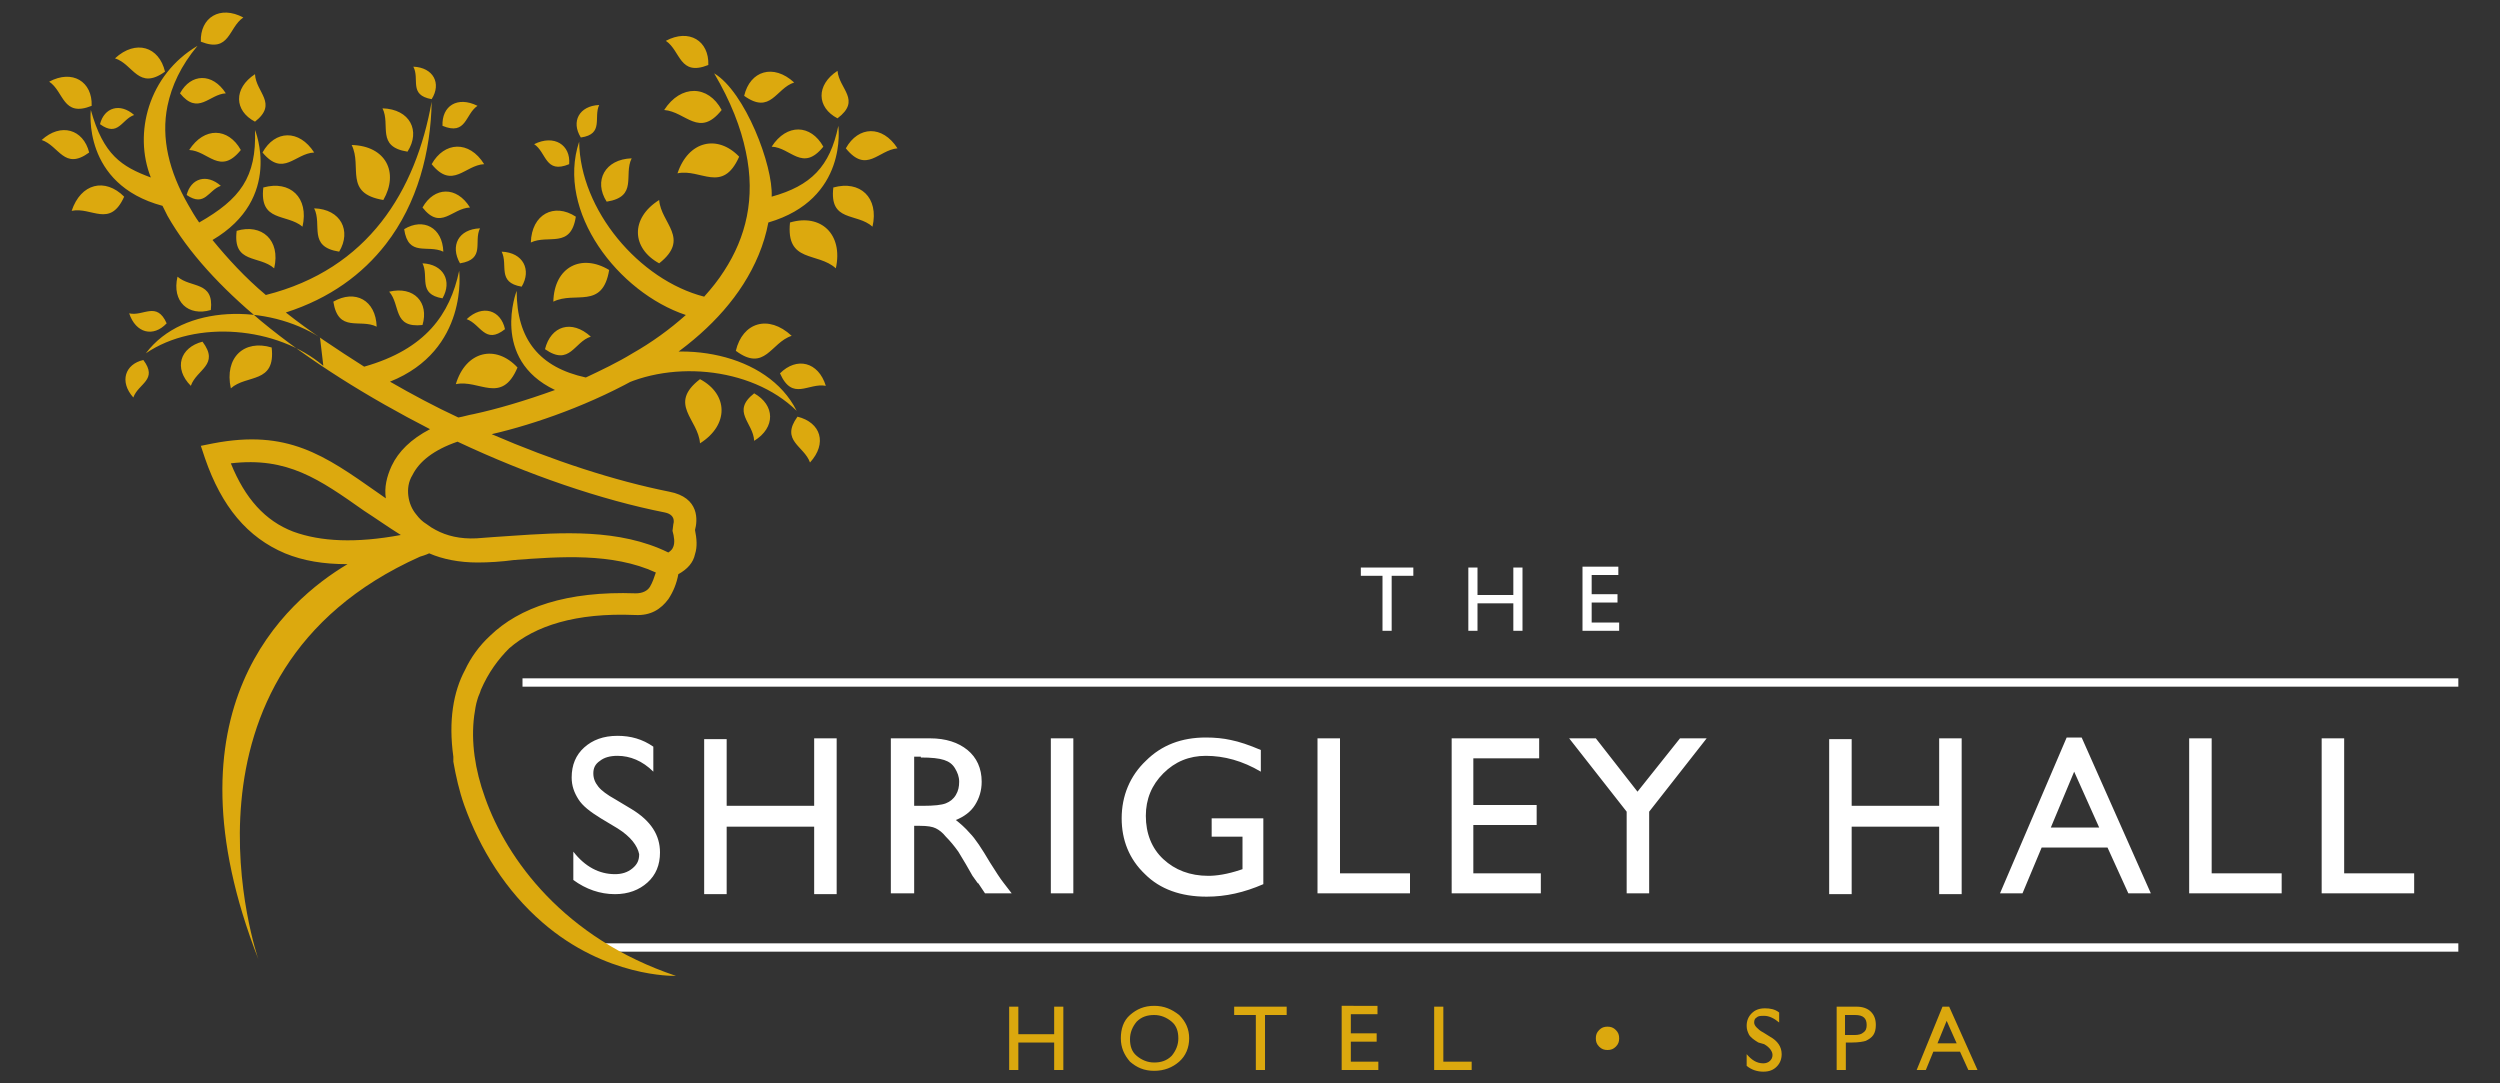 <?xml version="1.0" encoding="utf-8"?>
<!-- Generator: Adobe Illustrator 26.1.0, SVG Export Plug-In . SVG Version: 6.00 Build 0)  -->
<svg version="1.1" xmlns="http://www.w3.org/2000/svg" xmlns:xlink="http://www.w3.org/1999/xlink" x="0px" y="0px"
	 viewBox="0 0 300 130" style="enable-background:new 0 0 300 130;" xml:space="preserve">
<rect x="0" y="0" width="300" height="130" fill="#333333" stroke="none"/>
<style type="text/css">
	.st0{display:none;}
	.st1{display:inline;}
	.st2{fill:none;stroke:#FFFFFF;}
	.st3{fill:#FFFFFF;}
	.st4{fill:#DBA80E;}
	.st5{fill:#DCA90E;}
</style>
<g id="Layer_1" class="st0">
	<g id="Layer_2_00000051356739178328885550000001074535453531610277_" class="st1">
		<rect width="300" height="130"/>
	</g>
</g>
<g id="Layer_2">
	<g>
		<line class="st2" x1="71.9" y1="113.7" x2="295" y2="113.7"/>
		<line class="st2" x1="62.7" y1="81.9" x2="295" y2="81.9"/>
		<path class="st3" d="M74.1,99.4l-2-1.2c-1.3-0.8-2.2-1.5-2.7-2.3c-0.5-0.8-0.8-1.6-0.8-2.6c0-1.5,0.5-2.7,1.5-3.6
			c1-0.9,2.3-1.4,4-1.4c1.6,0,3,0.4,4.3,1.3v3c-1.3-1.3-2.8-1.9-4.3-1.9c-0.9,0-1.6,0.2-2.1,0.6c-0.6,0.4-0.8,0.9-0.8,1.5
			c0,0.6,0.2,1.1,0.6,1.6c0.4,0.5,1.1,1,2,1.5l2,1.2c2.3,1.4,3.4,3.1,3.4,5.2c0,1.5-0.5,2.7-1.5,3.6c-1,0.9-2.3,1.4-3.9,1.4
			c-1.8,0-3.5-0.6-5-1.7v-3.4c1.4,1.8,3.1,2.7,5,2.7c0.8,0,1.5-0.2,2.1-0.7c0.6-0.5,0.8-1,0.8-1.7C76.5,101.5,75.7,100.4,74.1,99.4
			 M97.7,96.7H87.2v-8h-2.7v18.6h2.7v-8.1h10.5v8.1h2.7V88.6h-2.7V96.7z M110.5,90.9c1.3,0,2.2,0.1,2.8,0.3c0.6,0.2,1,0.5,1.3,1
			c0.3,0.5,0.5,1,0.5,1.6c0,0.6-0.1,1.1-0.4,1.6c-0.3,0.5-0.7,0.8-1.2,1c-0.5,0.2-1.4,0.3-2.8,0.3h-1v-5.9H110.5 M109.7,107.2v-8.1
			h0.7c0.9,0,1.5,0.1,1.9,0.3c0.4,0.2,0.8,0.5,1.2,1c0.5,0.5,1,1.1,1.5,1.8l0.9,1.5l0.8,1.4l0.5,0.7c0.1,0.1,0.1,0.2,0.2,0.2
			l0.8,1.2h3.2l-1-1.3c-0.4-0.5-0.9-1.3-1.6-2.4c-1-1.7-1.8-2.9-2.4-3.5c-0.6-0.7-1.2-1.2-1.7-1.6c1-0.4,1.8-1,2.3-1.8
			c0.5-0.8,0.8-1.7,0.8-2.8c0-1.6-0.6-2.9-1.7-3.8c-1.1-0.9-2.6-1.4-4.5-1.4h-4.7v18.6H109.7z M126.1,107.2h2.7V88.6h-2.7V107.2z
			 M145.5,100.4h3.6v3.9l-0.3,0.1c-1.5,0.5-2.8,0.7-3.8,0.7c-2.2,0-4-0.7-5.4-2c-1.4-1.3-2.1-3.1-2.1-5.2c0-2,0.7-3.7,2.1-5.1
			c1.4-1.4,3.1-2.1,5.1-2.1c2.2,0,4.4,0.6,6.6,1.9V90c-1.4-0.6-2.6-1-3.6-1.2c-0.9-0.2-1.9-0.3-3-0.3c-2.9,0-5.3,0.9-7.2,2.8
			c-1.9,1.8-2.9,4.2-2.9,6.9c0,2.6,0.9,4.9,2.8,6.7c1.8,1.8,4.3,2.7,7.4,2.7c2.3,0,4.5-0.5,6.8-1.5v-7.9h-6.2V100.4z M158.2,107.2
			h11v-2.4h-8.4V88.6h-2.7V107.2z M174.1,107.2h10.8v-2.4h-8.1V99h7.6v-2.4h-7.6V91h7.9v-2.4h-10.5V107.2z M196.5,95l-5-6.4h-3.2
			l6.9,8.8v9.8h2.7v-9.8l6.9-8.8h-3.2L196.5,95z M232.7,96.7h-10.5v-8h-2.7v18.6h2.7v-8.1h10.5v8.1h2.7V88.6h-2.7V96.7z M246.1,99.3
			l2.8-6.7l3,6.7H246.1z M240,107.2h2.7l2.3-5.5h7.9l2.5,5.5h2.7l-8.3-18.7H248L240,107.2z M262.8,107.2h11v-2.4h-8.4V88.6h-2.7
			V107.2z M278.7,107.2h11v-2.4h-8.4V88.6h-2.7V107.2z"/>
		<path class="st4" d="M126.5,120.8h1.1v7.6h-1.1v-3.3h-4.3v3.3h-1.1v-7.6h1.1v3.3h4.3V120.8z M138.5,121.8c0.8,0,1.5,0.3,2.1,0.8
			c0.6,0.5,0.8,1.2,0.8,2c0,0.8-0.3,1.5-0.8,2.1c-0.6,0.6-1.3,0.8-2.1,0.8c-0.8,0-1.5-0.3-2.1-0.8c-0.6-0.5-0.8-1.2-0.8-2
			c0-0.8,0.3-1.5,0.8-2.1C137,122,137.7,121.8,138.5,121.8 M138.5,120.7c-1.2,0-2.1,0.4-2.9,1.1c-0.8,0.7-1.1,1.7-1.1,2.8
			c0,1.1,0.4,2,1.1,2.8c0.8,0.7,1.7,1.1,2.9,1.1c1.2,0,2.2-0.4,3-1.1c0.8-0.7,1.2-1.7,1.2-2.8c0-1.1-0.4-2-1.2-2.8
			C140.6,121.1,139.7,120.7,138.5,120.7 M148.1,121.8h2.6v6.6h1.1v-6.6h2.6v-1h-6.3V121.8z M161,128.4h4.4v-1h-3.3v-2.4h3.1v-1h-3.1
			v-2.3h3.2v-1H161V128.4z M172.1,128.4h4.5v-1h-3.4v-6.6h-1.1V128.4z M191.5,124.6c0-0.4,0.1-0.7,0.4-1c0.3-0.3,0.6-0.4,1-0.4
			c0.4,0,0.7,0.1,1,0.4c0.3,0.3,0.4,0.6,0.4,1c0,0.4-0.1,0.7-0.4,1c-0.3,0.3-0.6,0.4-1,0.4c-0.4,0-0.7-0.1-1-0.4
			C191.6,125.3,191.5,125,191.5,124.6 M211.7,125.3c0.7,0.4,1,0.9,1,1.3c0,0.3-0.1,0.5-0.3,0.7c-0.2,0.2-0.5,0.3-0.8,0.3
			c-0.8,0-1.4-0.4-2-1.1v1.4c0.6,0.5,1.3,0.7,2,0.7c0.7,0,1.2-0.2,1.6-0.6c0.4-0.4,0.6-0.9,0.6-1.5c0-0.9-0.5-1.6-1.4-2.1l-0.8-0.5
			c-0.4-0.2-0.6-0.4-0.8-0.6c-0.2-0.2-0.3-0.4-0.3-0.6c0-0.3,0.1-0.5,0.3-0.6c0.2-0.2,0.5-0.2,0.9-0.2c0.6,0,1.2,0.3,1.8,0.8v-1.2
			c-0.5-0.4-1.1-0.5-1.7-0.5c-0.7,0-1.2,0.2-1.6,0.6c-0.4,0.4-0.6,0.9-0.6,1.5c0,0.4,0.1,0.7,0.3,1.1c0.2,0.3,0.6,0.6,1.1,0.9
			L211.7,125.3 M222.6,121.8c1,0,1.4,0.4,1.4,1.2c0,0.4-0.1,0.7-0.4,0.9c-0.2,0.2-0.6,0.3-1,0.3h-1.2v-2.4H222.6 M221.5,128.4v-3.3
			h0.8c0.7,0,1.3-0.1,1.6-0.2c0.4-0.2,0.7-0.4,0.9-0.7c0.2-0.3,0.3-0.7,0.3-1.2c0-0.7-0.2-1.2-0.6-1.6c-0.4-0.4-1-0.6-1.7-0.6h-2.4
			v7.6H221.5z M232.5,125.2l1.1-2.7l1.2,2.7H232.5z M230,128.4h1.1l0.9-2.2h3.2l1,2.2h1.1l-3.4-7.6h-0.8L230,128.4z"/>
		<path class="st3" d="M163.3,68.1h6.3v1H167v6.6h-1.1v-6.6h-2.6V68.1z M181.6,71.4h-4.3v-3.3h-1.1v7.6h1.1v-3.3h4.3v3.3h1.1v-7.6
			h-1.1V71.4z M189.9,75.7h4.4v-1h-3.3v-2.4h3.1v-1h-3.1v-2.3h3.2v-1h-4.3V75.7z"/>
		<path class="st5" d="M63.7,29.1c0.1-3.4,2.8-4.8,5.4-3.1C68.5,29.9,65.8,28.1,63.7,29.1 M75.8,19c-3.2,0.1-4.6,2.7-3,5.2
			C76.6,23.6,74.8,21,75.8,19 M64.1,17.3c1.5,1,1.3,3.6,4.2,2.4C68.5,17.4,66.5,16.1,64.1,17.3 M71.9,12.6c-2.4,0.1-3.4,2-2.2,3.9
			C72.5,16.1,71.2,14.1,71.9,12.6 M66.4,36.2c2.6-1.3,5.9,1,6.7-3.8C69.8,30.4,66.5,32,66.4,36.2 M70.9,40.4
			c-2.3-2.1-4.8-1.3-5.5,1.5C68.4,44,68.9,41,70.9,40.4 M54.7,46.1c2.8-0.6,5.5,2.5,7.4-2C59.5,41.3,55.9,42.1,54.7,46.1 M56,38.3
			c1.7,0.6,2.2,3.1,4.6,1.2C60.1,37.2,57.9,36.5,56,38.3 M60.2,30.2c0.8,1.6-0.6,3.7,2.4,4.2C63.8,32.4,62.8,30.3,60.2,30.2
			 M100.5,8.5c-2.6,1.7-2.5,4.4,0,5.7C103.4,12,100.7,10.7,100.5,8.5 M107.7,17.8c-1.8-2.8-4.7-2.7-6.2,0
			C104,20.9,105.4,18,107.7,17.8 M104.7,27.2c0.8-3.5-1.5-5.6-4.7-4.7C99.5,26.7,102.8,25.5,104.7,27.2 M100.3,32.2
			c0.9-4.1-1.8-6.6-5.5-5.5C94.3,31.6,98.1,30.2,100.3,32.2 M92.6,17.6c2.3,0.1,3.7,3.1,6.2,0C97.3,14.9,94.4,14.8,92.6,17.6
			 M79.9,4.9c1.8,1.2,1.6,4.3,5.1,2.9C85.1,4.9,82.7,3.4,79.9,4.9 M79.7,13.2c2.6,0.2,4.2,3.4,6.9,0C85,10.2,81.7,10.1,79.7,13.2
			 M81.3,20.8c2.8-0.6,5.4,2.5,7.4-2C86.1,16.1,82.6,16.9,81.3,20.8 M95.3,9.9c-2.5-2.3-5.3-1.4-6,1.6C92.5,13.8,93.1,10.6,95.3,9.9
			 M46.7,35c1.4,1.6,0.4,4.4,4,4C51.5,36.3,49.7,34.3,46.7,35 M50.7,31.6c0.8,1.6-0.6,3.7,2.4,4.2C54.3,33.7,53.2,31.7,50.7,31.6
			 M57.6,27.4c-2.6,0.1-3.6,2.1-2.4,4.2C58.3,31.1,56.8,29,57.6,27.4 M42.2,17.4c1.3,2.6-1,5.8,3.8,6.6
			C47.9,20.7,46.3,17.5,42.2,17.4 M58.1,19.7c-1.8-2.9-4.8-2.7-6.3,0C54.3,22.8,55.8,19.8,58.1,19.7 M45.9,13c1,2-0.8,4.6,3,5.2
			C50.5,15.7,49.2,13.1,45.9,13 M57.3,12.7c-2.4-1.2-4.3,0-4.2,2.4C56,16.3,55.8,13.7,57.3,12.7 M49.6,8c0.8,1.5-0.6,3.4,2.2,3.9
			C53,10,52,8.1,49.6,8 M53.2,30.2c-0.1-2.9-2.4-4.1-4.7-2.7C49,30.9,51.3,29.3,53.2,30.2 M56.4,24.9c-1.6-2.6-4.3-2.5-5.7,0
			C52.9,27.7,54.2,25,56.4,24.9 M37.7,25c1,2-0.8,4.6,3,5.2C42.2,27.7,40.9,25.1,37.7,25 M38.8,43.9c-5.5-4.7-15.3-5.6-21.3-1.5
			c4.5-6,14.7-5.9,20.9-1.9L38.8,43.9z M79.1,24c-3.5,2.2-3.3,5.8,0,7.6C82.9,28.6,79.3,26.8,79.1,24 M45.2,39.2
			c-0.1-3.2-2.6-4.5-5.2-3C40.6,40,43.2,38.2,45.2,39.2 M30.6,8.9c-2.6,1.7-2.5,4.4,0,5.7C33.4,12.4,30.7,11.1,30.6,8.9 M37.7,18.3
			c-1.8-2.8-4.7-2.7-6.2,0C34,21.3,35.4,18.4,37.7,18.3 M36.3,27.2c0.8-3.5-1.5-5.6-4.7-4.7C31.1,26.7,34.4,25.6,36.3,27.2
			 M32.9,32.2c0.8-3.4-1.5-5.4-4.5-4.5C27.9,31.7,31.1,30.6,32.9,32.2 M22.7,18c2.3,0.1,3.7,3.1,6.2,0C27.4,15.3,24.5,15.2,22.7,18
			 M29.2,2.1c-2.8-1.5-5.2,0-5.1,2.9C27.6,6.4,27.4,3.3,29.2,2.1 M27.1,11.2c-1.6-2.5-4.2-2.4-5.5,0C23.8,13.9,25.1,11.3,27.1,11.2
			 M13.8,7c2.2,0.7,2.8,3.9,6,1.6C19.1,5.6,16.3,4.7,13.8,7 M26.5,22.3c-1.7-1.5-3.6-0.9-4.1,1.1C24.6,24.9,25,22.8,26.5,22.3
			 M5.9,9.8c1.8,1.2,1.6,4.3,5.1,2.9C11.1,9.8,8.7,8.3,5.9,9.8 M5,16.8c2.1,0.7,2.7,3.7,5.7,1.5C10,15.5,7.3,14.7,5,16.8 M8.6,25.3
			c2.4-0.5,4.6,2.1,6.3-1.7C12.6,21.3,9.7,22,8.6,25.3 M16.1,13.8c-1.7-1.5-3.6-0.9-4.1,1.1C14.2,16.5,14.6,14.3,16.1,13.8
			 M73.4,46.9c6.5-3.8,16.7-3,22.2,2.4c-3.5-7-14.1-8.7-21.2-5.7L73.4,46.9z M97.2,55.5c2.1-2.3,1.3-4.8-1.5-5.5
			C93.6,52.9,96.5,53.5,97.2,55.5 M99.1,46.3c-0.9-2.9-3.5-3.5-5.5-1.5C95.1,48.2,97,45.9,99.1,46.3 M95,40.3
			c-2.8-2.6-5.9-1.6-6.7,1.8C91.8,44.7,92.5,41.1,95,40.3 M90.5,52.9c2.6-1.6,2.5-4.3,0-5.7C87.7,49.4,90.4,50.7,90.5,52.9 M84,53.2
			c3.5-2.2,3.4-5.9,0-7.7C80.1,48.5,83.8,50.3,84,53.2 M16,47.7c0.6-1.7,3-2.1,1.2-4.5C15,43.7,14.3,45.8,16,47.7 M22.9,46.3
			c0.7-2,3.5-2.5,1.4-5.3C21.6,41.7,20.8,44.2,22.9,46.3 M27.7,46.6c1.9-1.7,5.4-0.5,4.9-4.9C29.3,40.7,26.9,42.9,27.7,46.6
			 M15.5,37.6c0.8,2.4,2.9,2.9,4.5,1.2C18.8,36.1,17.2,38,15.5,37.6 M21.3,33.2c-0.7,3,1.3,4.8,4,4C25.7,33.7,22.9,34.6,21.3,33.2
			 M100.6,15.1c-1,4.9-3.3,7.2-8,8.5c0.2-3.7-3.2-12.6-6.9-14.8c2,3.4,3.2,6.5,3.8,9.4c1.2,5.6,0,10.3-2.6,14.3
			c-0.7,1.1-1.5,2.1-2.4,3.1c-7.8-2-14.9-10.4-15-18.6c-2.8,8.4,4.7,18.1,12.8,20.8c-1.9,1.7-4.1,3.3-6.4,4.6
			c-1.8,1.1-3.7,2-5.6,2.9c-5.5-1.2-8.3-4.5-8.3-10.4c0,0-3.2,8.2,4.6,11.9c-3.6,1.3-7,2.3-9.8,2.9c-0.6,0.1-1.2,0.3-1.8,0.4
			c-2.8-1.3-5.6-2.8-8.2-4.3c9.5-3.8,8.3-13.3,8.3-13.3c-1.1,5.2-4,9.4-11.4,11.5c-3.3-2.1-6.5-4.2-9.4-6.5c5.3-1.7,9.2-4.6,12-8.2
			c3.8-4.9,5.4-11.1,5.5-17.1c-1.9,10.7-7.6,20.1-19.9,23.2c-2.5-2.1-4.6-4.4-6.4-6.6c8.5-5,5.1-13.2,5.1-13.2
			c0.2,5.7-1.8,8.3-6.7,11.1c-0.5-0.7-0.9-1.4-1.3-2.1c-2.3-4-3.3-8-2.5-11.9c0.5-2.4,1.6-4.8,3.6-7.2C17.8,9,16,16,18.1,21.3
			c-3.5-1.3-5.7-2.7-7.2-8.1c0,0-1.1,8.9,8.6,11.5c0.2,0.4,0.4,0.8,0.6,1.2c2.5,4.4,6.4,8.6,11.2,12.6c5.8,4.8,12.9,9.2,20.3,13
			c-2.3,1.2-3.8,2.7-4.6,4.4c-0.6,1.3-0.9,2.6-0.7,3.9l-1-0.7c-6.4-4.5-10.8-7.6-19.7-5.9l-1.5,0.3l0.5,1.5c2,5.8,5.1,9.5,9.6,11.4
			c2.2,0.9,4.6,1.3,7.5,1.3c-7.4,4.4-22.4,17.4-10.7,47.4c0,0-11.9-34.3,19.4-48.3c0.7-0.2,1.1-0.4,1.1-0.4c1.6,0.7,3.6,1.1,5.8,1.1
			c1.4,0,2.9-0.1,4.4-0.3c5.4-0.4,11.8-0.9,17,1.5c-0.2,0.6-0.4,1.2-0.7,1.7c-0.3,0.5-0.9,0.8-1.7,0.8c-8.3-0.3-14,1.7-17.5,5.1
			c-1.3,1.2-2.3,2.6-3,4.1c-1.4,2.6-2,6.1-1.4,10.4l0,0.6c0.3,1.7,0.7,3.5,1.3,5.2c1.9,5.3,5,10.3,9.4,14.1
			c7.6,6.6,15.8,6.4,15.8,6.4c0,0-0.1,0-0.1,0c0.1,0,0.2,0,0.3,0c-13.4-4.5-20.3-14-22.9-21.4c-1.2-3.3-1.7-6.7-1.3-9.8
			c0.1-0.7,0.2-1.4,0.4-2c0.1-0.4,0.3-0.7,0.4-1.1c0.9-2.1,2.1-3.7,3.4-5c3.1-2.7,8-4.3,15.1-4c1.9,0.1,3.1-0.7,4-1.9
			c0.6-0.9,1-1.9,1.2-3c1.1-0.6,1.8-1.4,2-2.4c0.3-0.9,0.2-1.9,0-2.9c0.3-1.1,0.6-3.9-3.1-4.6c-6.5-1.3-13.9-3.7-21.3-6.9
			c5.2-1.2,12.1-3.6,18.3-7.2c4.8-2.8,9.1-6.4,11.9-10.8c1.4-2.2,2.5-4.7,3-7.4C101.8,23.9,100.6,15.2,100.6,15.1 M48.1,64.2
			c-5.4,1-9.6,0.8-12.9-0.4c-3.4-1.3-5.8-4-7.5-8.2c6.8-0.8,10.6,1.9,16,5.7C45.1,62.2,46.5,63.2,48.1,64.2 M79.8,61.5
			c1.4,0.3,1,1.4,1,1.4l-0.1,0.8c0.2,0.7,0.3,1.4,0.1,1.9c-0.1,0.3-0.3,0.5-0.6,0.7c-5.9-2.9-12.9-2.4-18.8-2
			c-1.5,0.1-3,0.2-4.2,0.3c-2,0.1-3.6-0.3-4.9-1c-0.4-0.2-0.7-0.4-1.1-0.7c-0.5-0.3-0.9-0.7-1.2-1.1c-0.6-0.7-0.9-1.5-1-2.3
			c-0.1-0.8,0-1.7,0.5-2.5c0.8-1.6,2.5-3,5.4-4C63.4,57,72.2,60,79.8,61.5"/>
	</g>
</g>
</svg>

